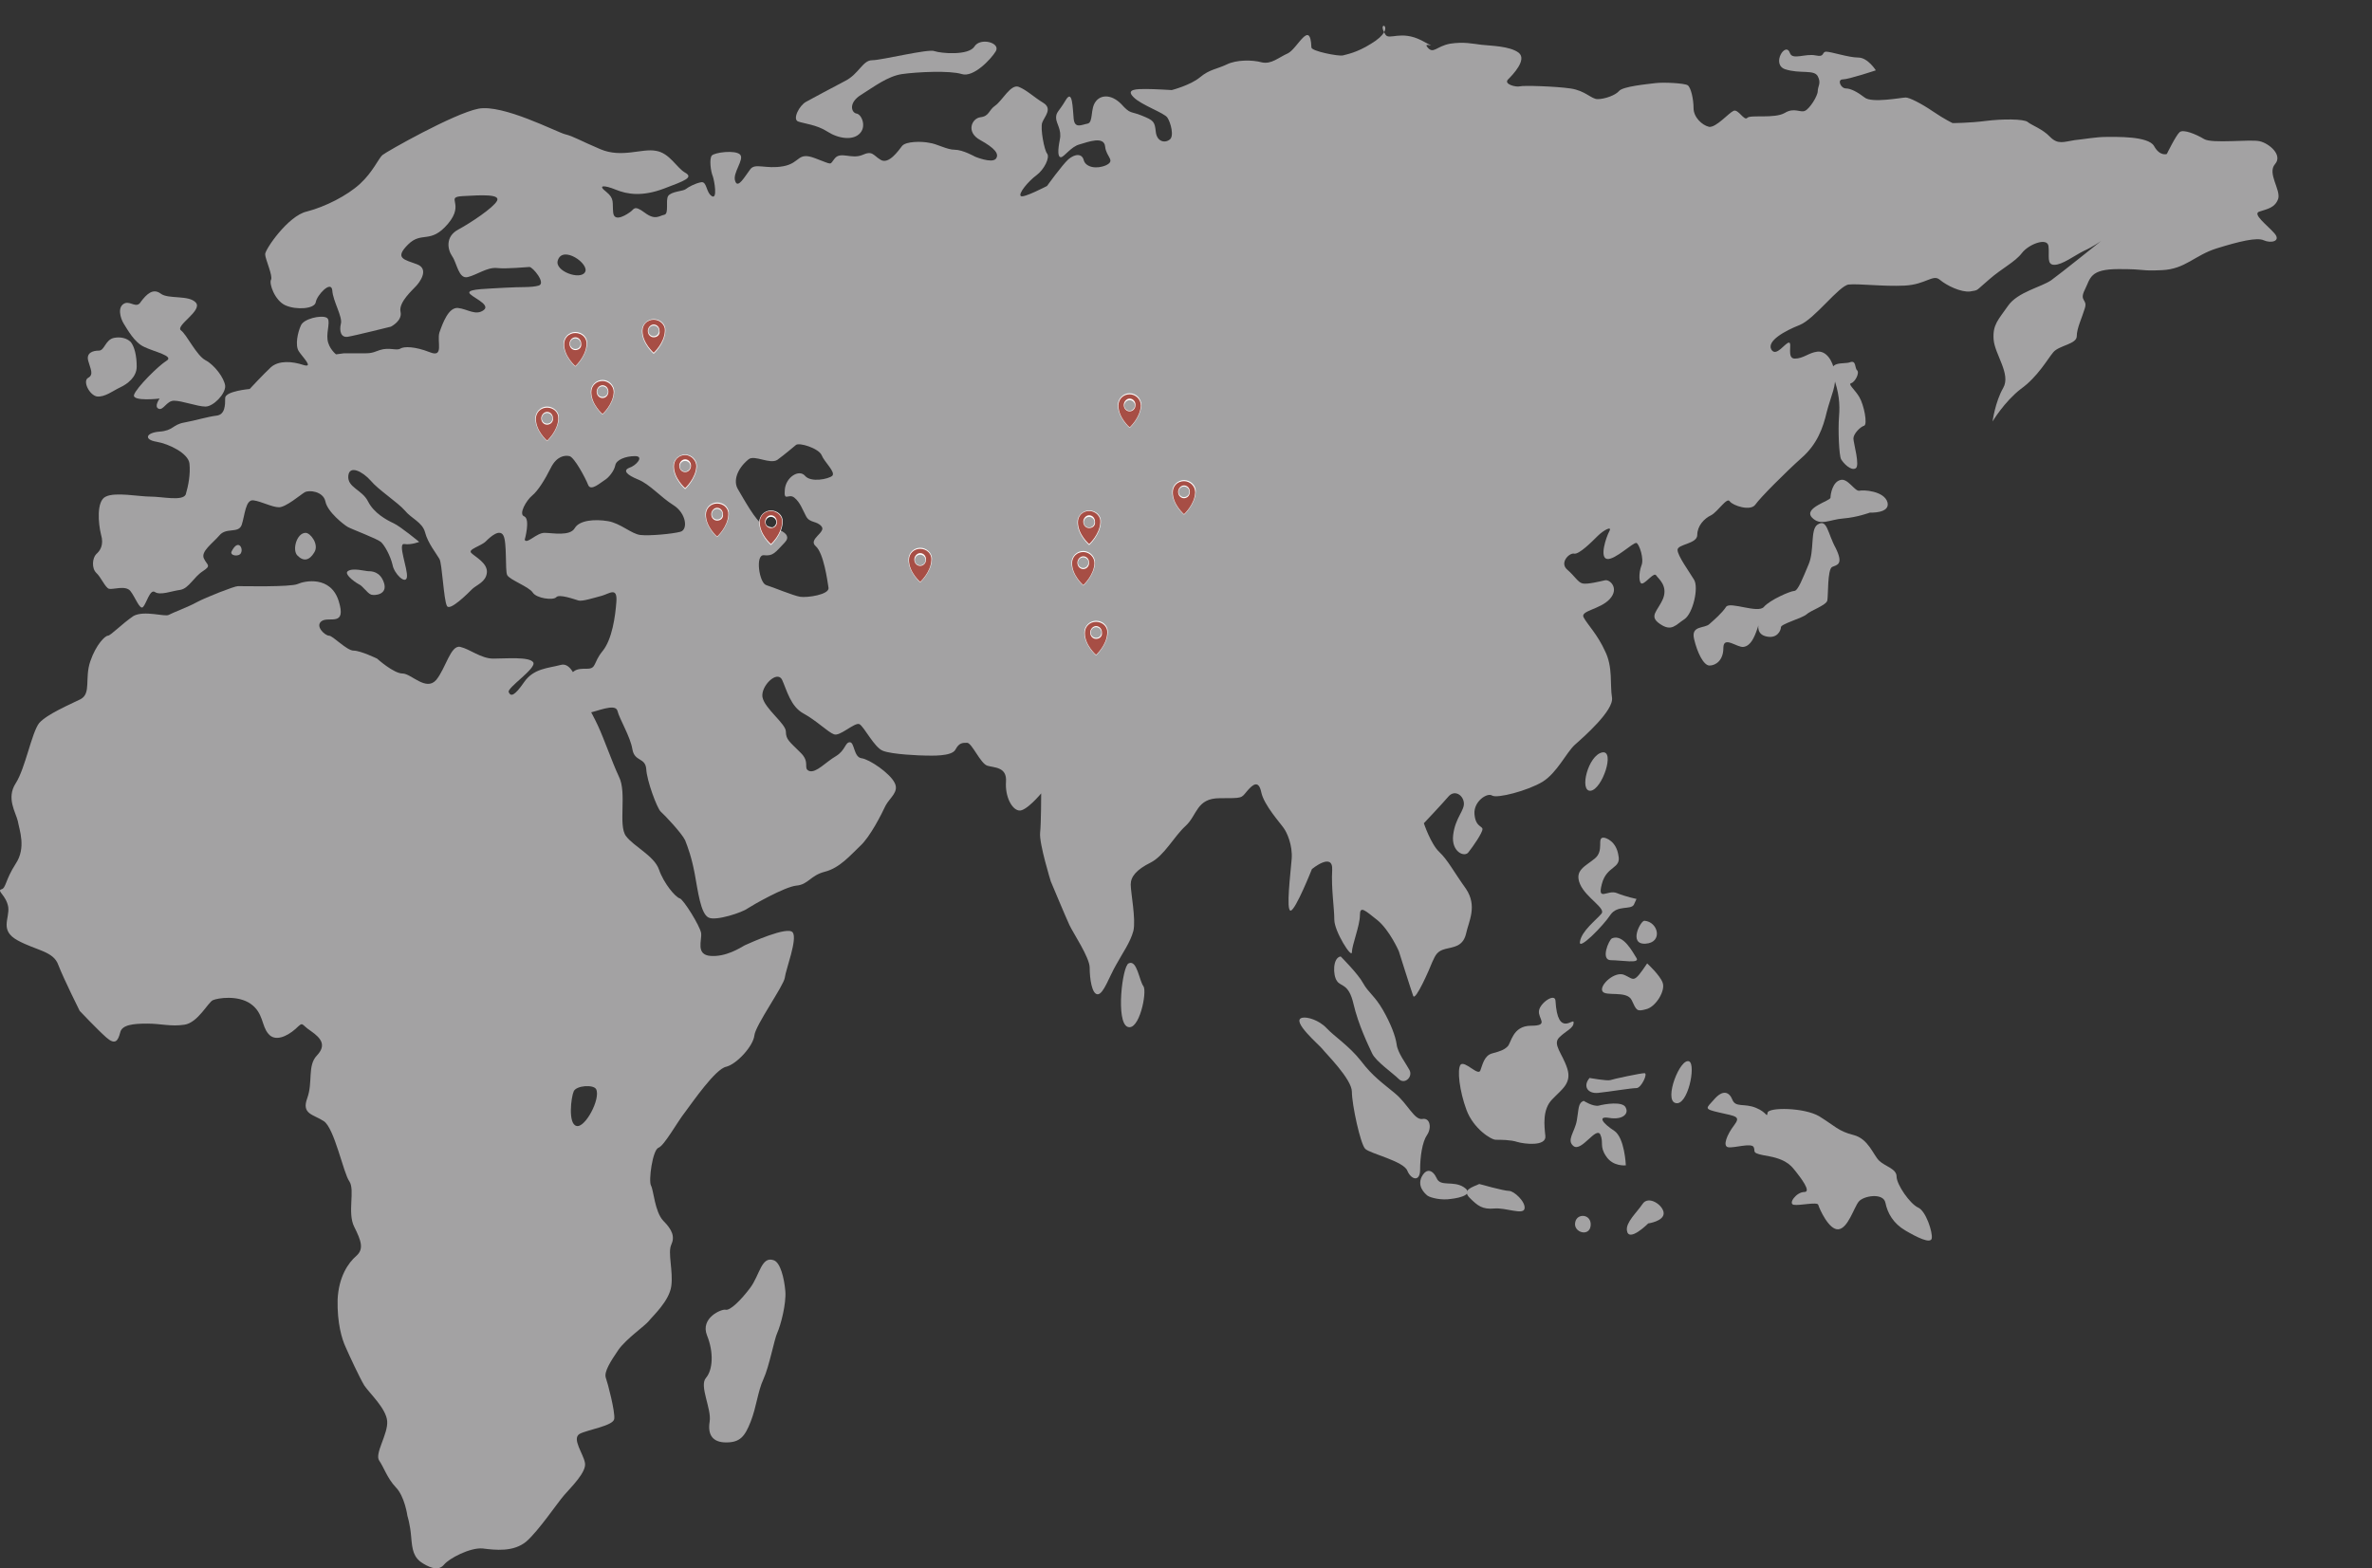 <?xml version="1.0" encoding="utf-8"?>
<!-- Generator: Adobe Illustrator 15.1.0, SVG Export Plug-In . SVG Version: 6.00 Build 0)  -->
<!DOCTYPE svg PUBLIC "-//W3C//DTD SVG 1.1//EN" "http://www.w3.org/Graphics/SVG/1.1/DTD/svg11.dtd">
<svg version="1.1" id="Слой_1" xmlns="http://www.w3.org/2000/svg" xmlns:xlink="http://www.w3.org/1999/xlink" x="0px" y="0px"
	 width="610.969px" height="404.063px" viewBox="1.031 190.49 610.969 404.063"
	 enable-background="new 1.031 190.49 610.969 404.063" xml:space="preserve">
<rect x="1.031" y="190.49" width="610.969" height="404.063" fill="#333333" stroke="none"/>
<g>
	<defs>
		<rect id="SVGID_1_" x="1.031" y="190.49" width="610.969" height="404.063"/>
	</defs>
	<clipPath id="SVGID_2_">
		<use xlink:href="#SVGID_1_"  overflow="visible"/>
	</clipPath>
	<g clip-path="url(#SVGID_2_)">
		<g>
			<path fill="#A3A2A3" d="M44.479,348.913c0.961-0.549,5.08-2.059,7.276-3.295c2.334-1.235,9.609-4.118,10.57-4.118
				s13.591,0.274,15.376-0.549c1.784-0.824,8.512-2.196,10.57,4.393c2.06,6.589-2.334,3.981-4.256,5.079
				c-2.059,1.236,0.687,3.844,1.785,3.844c0.961,0,4.53,3.844,6.314,3.844c1.785,0,6.041,2.059,6.041,2.059s4.255,3.844,6.589,3.844
				c2.197,0,6.041,4.667,8.649,1.647c2.471-3.02,3.706-9.061,6.178-8.511c2.471,0.549,5.354,3.02,8.511,3.02
				c3.295,0,9.335-0.549,10.296,0.961c0.961,1.51-6.863,6.59-6.314,7.688c0.549,1.235,1.51,0.961,3.981-2.608
				c2.471-3.569,6.314-3.569,9.335-4.393c3.02-0.961,4.53,4.805,5.079,6.589s2.746,5.08,4.53,8.923
				c1.785,3.844,3.569,9.198,5.491,13.316c2.06,4.119-0.274,12.493,1.785,15.239c2.059,2.745,7.275,5.079,8.511,8.648
				c1.236,3.569,4.256,7.139,5.354,7.413c0.961,0.274,5.217,7.139,5.491,8.923c0.274,1.785-1.51,5.629,2.471,5.903
				c3.981,0.274,7.551-2.06,8.786-2.745c1.235-0.55,11.12-5.08,12.355-3.295c1.235,1.784-1.785,9.472-2.06,11.669
				c-0.274,2.059-7.55,12.218-7.825,14.826c-0.274,2.745-4.53,7.413-7.275,8.1c-2.746,0.549-8.512,8.923-10.57,11.669
				c-2.06,2.608-5.354,8.648-6.864,9.197c-1.511,0.55-2.608,8.512-1.922,9.747c0.687,1.236,0.961,6.728,3.157,9.061
				c2.334,2.334,3.021,4.119,2.06,6.178c-0.961,2.06,0.549,6.864,0,10.708c-0.55,3.844-4.806,7.688-5.767,8.924
				c-0.961,1.235-5.766,4.53-7.824,7.413c-2.06,3.02-3.707,5.628-3.295,7.139c0.549,1.51,2.471,8.923,2.196,10.708
				c-0.274,1.784-6.864,2.745-8.923,3.844c-2.06,1.235,0.961,5.079,1.372,7.413c0.55,2.334-3.569,6.314-5.354,8.374
				c-1.785,2.06-6.59,9.198-9.747,11.943c-3.295,2.746-7.962,2.196-11.257,1.785c-3.295-0.275-8.649,2.608-9.885,4.118
				s-3.02,1.235-5.491-0.274c-2.471-1.511-2.745-3.569-3.02-6.864c-0.275-3.295-0.961-5.354-0.961-5.354s-0.687-5.079-3.021-7.413
				c-2.196-2.333-3.021-5.079-4.256-6.863c-1.235-1.785,2.334-6.864,2.06-10.159c-0.275-3.295-4.53-7.139-5.903-9.198
				c-1.235-2.059-3.844-7.688-4.805-9.884c-0.961-2.06-2.197-6.178-2.06-12.218c0.274-5.903,2.746-9.473,4.805-11.258
				c2.06-1.784,1.235-3.98-0.549-7.55c-1.785-3.569,0.274-9.473-1.235-11.669c-1.511-2.06-3.844-13.729-6.59-15.513
				c-2.745-1.785-5.766-1.785-4.256-5.903c1.511-4.118,0-8.374,2.472-10.982c2.471-2.608,1.235-4.394-1.511-6.315
				c-2.745-1.784-1.784-2.608-3.98-0.549c-2.334,2.06-5.354,3.295-7.002,1.235c-1.784-2.059-1.235-5.354-4.53-7.688
				s-8.512-1.51-9.747-0.961s-3.844,5.766-7.275,6.314c-3.569,0.55-6.041-0.274-9.61-0.274s-6.589,0.274-7.001,2.334
				c-0.549,2.06-1.235,3.295-3.569,1.235c-2.334-2.059-6.864-6.864-6.864-6.864s-4.118-8.236-5.491-11.806
				c-1.235-3.569-5.628-3.707-10.434-6.315c-4.805-2.608-2.059-5.628-2.471-8.648c-0.549-3.021-3.021-4.118-1.784-4.53
				c1.235-0.274,0.961-2.334,3.706-6.589c2.746-4.119,0.961-8.649,0.549-10.982c-0.549-2.334-3.02-5.904-0.549-9.748
				c2.471-3.844,4.118-13.042,6.04-15.513c2.06-2.334,7.963-4.805,10.708-6.178c2.746-1.51,0.961-5.354,2.472-9.747
				c1.51-4.393,3.844-6.589,4.53-6.589s3.569-3.021,6.589-5.08C38.164,347.677,43.518,349.461,44.479,348.913z M154.578,471.093
				c-0.687-1.235-5.079-0.961-5.766,0.549c-0.687,1.511-1.51,8.375,0.687,8.924C151.696,481.252,155.815,473.563,154.578,471.093z"
				/>
			<path fill="#A3A2A3" d="M200.293,515.16c-3.157-1.099-3.569,3.844-6.04,7.139c-2.472,3.295-5.217,5.903-6.315,5.629
				c-0.961-0.275-6.589,2.059-4.805,6.589c1.785,4.394,1.511,8.924-0.274,10.982c-1.784,2.06,1.51,7.963,0.961,11.258
				c-0.549,3.294,0.687,5.354,4.256,5.354s4.805-1.51,6.314-5.354c1.511-3.845,1.785-7.688,3.295-10.983
				c1.511-3.294,2.746-10.158,3.569-11.943c0.824-1.784,2.334-7.413,2.06-10.708C203.039,519.965,202.078,515.709,200.293,515.16z"
				/>
			<path fill="#A3A2A3" d="M291.723,438.694c-1.647,0.824-3.295,15.101-0.274,16.337c3.02,1.235,5.079-8.924,4.118-10.434
				C294.468,443.225,293.919,437.597,291.723,438.694z"/>
			<path fill="#A3A2A3" d="M79.76,327.771c-2.333,0-3.569,4.53-2.059,5.903c1.51,1.51,3.02,1.235,4.256-0.824
				C83.329,330.792,80.996,327.771,79.76,327.771z"/>
			<path fill="#A3A2A3" d="M60.678,332.576c-0.549,1.098,2.06,1.51,2.472,0.274C63.698,331.615,62.325,329.281,60.678,332.576z"/>
			<path fill="#A3A2A3" d="M90.606,337.655c-0.961,0.687,1.51,2.608,2.745,3.295c1.236,0.549,2.197,2.334,3.295,2.746
				c0.961,0.274,4.256,0,3.295-3.02c-0.961-3.021-3.295-3.021-3.981-3.021C95.136,337.655,91.841,336.694,90.606,337.655z"/>
			<path fill="#A3A2A3" d="M30.477,277.526c-2.334,0.412-2.472,3.294-3.981,3.294s-3.295,0.549-2.746,2.608
				c0.55,2.059,1.511,3.569,0,4.393c-1.51,0.824,0.275,4.393,2.197,4.805c2.059,0.275,4.255-1.51,6.04-2.333
				c1.784-0.824,4.256-2.608,4.256-5.354s-0.549-5.08-1.511-6.315C33.634,277.526,31.987,277.251,30.477,277.526z"/>
			<path fill="#A3A2A3" d="M33.222,268.603c-2.059,0.824-1.235,3.844-0.274,5.354c0.961,1.51,2.746,4.805,5.217,5.903
				c2.471,1.236,7.825,2.334,5.766,3.569c-2.06,1.236-7.825,7.001-8.374,8.786s6.59,0.961,6.59,0.961s-1.511,2.059-0.275,2.608
				c1.236,0.549,2.06-2.059,3.981-2.059c2.06,0,6.04,1.51,8.1,1.51s5.217-3.294,5.079-5.354c-0.274-2.059-2.745-5.354-5.079-6.589
				s-4.805-6.589-6.314-7.688c-1.511-1.236,5.628-5.08,3.844-7.139c-1.785-2.06-7.139-0.824-9.061-2.334
				c-2.06-1.51-3.707,0.274-5.08,2.059C36.242,270.113,34.732,268.054,33.222,268.603z"/>
			<path fill="#A3A2A3" d="M49.833,309.925c-0.274-2.608-5.217-5.08-8.512-5.629c-3.295-0.549-2.745-2.333,0.824-2.608
				c3.569-0.274,3.294-1.784,6.314-2.333s6.04-1.51,8.374-1.785c2.196-0.274,2.196-2.746,2.196-4.53s6.315-2.334,6.315-2.334
				s3.569-3.844,5.491-5.628c2.06-1.785,5.491-1.51,8.374-0.549c2.746,0.824-0.274-2.059-1.235-3.569
				c-0.961-1.51-0.274-4.805,0.549-6.589c0.687-1.785,5.217-2.746,6.59-2.059c1.235,0.549,0,3.295,0.274,5.628
				c0.274,2.334,2.196,3.844,2.196,3.844l2.06-0.274c0,0,0,0,3.295,0s3.432,0.137,5.902-0.824c2.472-0.824,4.394,0.274,5.354-0.412
				c0.961-0.549,3.707-0.549,7.551,0.961c3.706,1.51,1.784-2.746,2.471-5.08c0.823-2.333,2.334-6.589,4.805-6.315
				c2.472,0.275,4.53,2.059,6.59,0.549c2.059-1.51-3.707-3.569-3.707-4.53s4.805-0.961,9.061-1.236c4.256-0.274,6.864,0,8.786-0.549
				c2.06-0.549-1.51-4.805-2.334-4.805c-0.687,0-5.766,0.549-8.374,0.275c-2.471-0.275-5.217,1.785-7.55,2.333
				c-2.334,0.549-2.746-3.569-3.981-5.354c-1.235-1.785-1.785-5.08,1.51-6.864s9.061-5.628,10.021-7.413s-3.98-1.51-8.786-1.236
				c-4.805,0.275,0.687,1.785-3.844,7.139s-6.727,1.785-10.296,5.354s-0.961,3.844,2.334,5.08c3.295,1.235,0.549,4.805-0.274,5.628
				c-0.687,0.824-4.53,4.118-3.981,6.589c0.549,2.334-2.471,3.844-2.471,3.844s-9.336,2.333-11.12,2.608
				c-1.785,0.275-2.196-1.51-1.785-3.294c0.55-1.785-2.059-5.903-2.196-8.649c-0.274-2.746-3.98,1.236-4.256,3.02
				c-0.274,1.785-5.079,2.06-7.824,0.824c-2.746-1.235-4.256-5.628-3.707-6.589s-1.51-5.354-1.51-6.589
				c0-1.236,5.902-9.884,10.708-10.982c4.805-1.236,10.433-4.119,13.728-7.139c3.295-3.021,4.805-6.589,5.766-7.414
				c0.961-0.823,18.396-10.708,24.711-11.943c6.315-1.235,20.181,6.041,22.377,6.59c2.196,0.549,3.569,1.51,9.061,3.844
				s10.708-0.274,14.277,0.412c3.569,0.549,5.354,4.393,7.551,5.628c2.196,1.236,0,2.06-5.491,4.119
				c-5.492,2.059-9.336,1.51-12.355,0.274c-3.021-1.235-4.805-1.235-2.472,0.549c2.197,1.785,1.511,2.746,1.785,5.354
				c0.274,2.746,3.844,0.274,4.53-0.274c0.823-0.549,0.823-1.785,3.569,0.274c2.745,2.059,3.706,0.824,5.079,0.549
				c1.235-0.275,0.274-3.569,0.961-4.805c0.824-1.235,3.844-1.235,4.53-1.785c0.687-0.549,2.472-1.51,3.981-1.785
				c1.51-0.274,1.235,2.608,2.745,3.569c1.511,0.961,0.687-3.844,0.275-5.079c-0.55-1.236-0.962-4.53-0.275-5.354
				s6.041-1.51,7.276-0.275c1.235,1.236-2.06,4.805-1.235,6.864c0.687,2.059,2.471-1.235,3.844-3.02
				c1.235-1.785,3.981,0,8.512-0.824s3.569-3.844,8.236-2.059c4.805,1.784,3.569,1.784,5.079,0c1.511-1.785,4.256,0.274,7.002-0.824
				c2.745-1.235,2.745,0,4.805,1.236c2.06,1.235,4.53-2.334,5.491-3.569s5.079-1.235,7.001-0.824c2.06,0.274,4.53,1.785,6.59,1.785
				s5.217,1.785,5.217,1.785s4.256,1.785,5.354,0.549c0.961-1.236-0.274-2.746-3.98-4.805c-3.844-2.059-2.197-5.628,0-5.903
				c2.334-0.275,2.059-1.785,3.844-3.021c1.784-1.235,3.981-5.628,6.04-4.805c2.06,0.824,3.844,2.608,6.315,4.119
				c2.471,1.51,0.274,3.569-0.274,5.079c-0.55,1.51,0.549,7.139,1.235,7.962c0.823,0.961-0.687,4.119-2.746,5.628
				c-2.059,1.51-4.805,4.805-3.98,5.354c0.686,0.549,6.727-2.608,6.727-2.608s3.844-5.354,5.491-6.864
				c1.784-1.51,3.569-1.51,3.98,0.274c0.55,1.785,3.295,2.334,5.767,1.235c2.471-1.235,0-2.059-0.274-4.805
				c-0.275-2.746-4.256-1.235-6.59-0.549c-2.196,0.549-3.981,3.294-4.805,3.294c-0.824,0-0.824-1.785-0.274-4.53
				c0.549-2.608-0.961-4.119-0.961-5.628c0-1.51,0.686-1.51,2.471-4.53c1.784-3.021,1.784,2.059,2.06,4.805
				c0.274,2.608,2.059,1.51,3.569,1.235c1.51-0.274,0.686-3.844,2.059-5.628c1.235-1.785,3.981-2.059,6.59,0.549
				c2.471,2.746,2.334,1.785,5.354,3.02c3.021,1.236,3.295,1.51,3.569,4.119s2.334,3.02,3.569,2.059
				c1.235-0.824,0.274-4.393-0.549-5.628c-0.687-1.235-6.864-3.295-8.786-5.354c-2.06-2.059,0.961-2.059,3.295-2.059
				c2.196,0,6.589,0.274,6.589,0.274s4.805-1.235,7.276-3.295c2.471-2.059,4.256-2.059,6.864-3.294
				c2.471-1.236,6.589-1.236,9.061-0.549c2.471,0.549,4.256-1.235,6.727-2.334c2.471-1.235,5.766-8.923,6.04-1.51
				c0,0.961,7.002,2.333,8.1,2.059c0.961-0.274,3.569-0.687,7.276-3.02c7.275-4.393,0.961-6.59,3.706-2.334
				c0.961,1.51,3.981-1.235,9.335,1.51c5.217,2.746,0,0,1.511,1.785c1.51,1.785,2.196-0.274,5.766-0.961
				c3.569-0.549,5.766,0,8.1,0.274c2.196,0.274,7.276,0.274,9.609,2.059c2.197,1.785-1.51,5.628-2.745,6.864
				c-1.235,1.235,2.059,2.059,3.02,1.785c0.962-0.274,9.336,0,13.042,0.549c3.844,0.549,5.354,2.746,7.002,2.746
				c1.784,0,4.53-0.961,5.491-2.06c0.961-1.235,7.275-1.785,9.335-2.059c2.059-0.274,7.55,0,8.374,0.549
				c0.823,0.549,1.51,3.569,1.51,5.903c0,2.334,2.197,4.393,3.981,4.805c1.784,0.274,5.079-3.569,6.315-4.119
				c1.235-0.549,2.745,2.746,3.568,1.785c0.824-0.824,7.002,0.274,9.61-1.235c2.471-1.51,3.981,0,5.217-0.549
				s3.294-3.844,3.294-5.08c0-1.235,0.962-2.059,0-3.844c-0.961-1.785-4.529-0.549-8.374-1.785
				c-3.706-1.235,0.138-7.413,1.236-4.119c0.686,1.785,3.98,0,6.589,0.549c2.472,0.549,1.51-0.961,2.746-0.961
				c1.235,0,5.766,1.51,8.236,1.51c2.472,0,4.53,3.294,4.53,3.294s-7.001,2.334-8.511,2.334c-1.511,0-0.55,2.333,0.823,2.333
				c1.235,0,3.021,0.961,4.805,2.334c1.785,1.51,9.609,0,10.571,0c0.961,0,3.98,1.51,7.001,3.569s5.079,3.02,5.079,3.02
				s4.256,0,8.512-0.549c4.256-0.549,9.884-0.549,10.845,0.274c0.962,0.824,3.845,1.785,5.767,3.844
				c2.059,2.06,3.569,1.236,6.314,0.824c2.746-0.274,5.491-0.824,8.1-0.824c2.471,0,10.846-0.274,12.355,2.334
				c1.51,2.746,3.295,2.059,3.295,2.059s2.334-4.805,3.295-5.628s4.256,0.549,6.314,1.785c2.06,1.235,11.807,0,14.277,0.549
				c2.471,0.549,6.04,3.569,3.981,5.903c-2.06,2.334,1.51,6.589,0.823,8.923c-0.823,2.334-2.745,2.608-4.805,3.295
				c-2.06,0.549,2.06,3.569,3.844,5.628c1.785,2.059-0.961,2.608-2.745,1.785c-1.785-0.824-6.315,0.274-12.081,2.059
				s-8.1,5.354-14.14,5.628c-6.041,0.275-3.569-0.274-11.12-0.274s-7.276,2.334-8.786,5.354s0.824,2.334,0,4.805
				c-0.687,2.334-2.06,5.08-2.06,7.139c0,2.06-4.529,2.334-6.04,4.119c-1.51,1.785-3.981,6.315-8.374,9.472
				c-4.256,3.295-7.275,8.375-7.275,8.375s0.686-5.08,2.745-8.649s-2.196-8.649-2.471-12.493s1.235-5.08,3.706-8.649
				c2.472-3.569,8.512-4.805,11.12-6.589c2.471-1.785,12.904-10.159,12.904-10.159s-2.06,1.51-4.53,2.608
				c-2.471,1.235-5.491,3.569-7.551,3.569c-2.059,0-1.235-2.334-1.51-4.805c-0.274-2.334-5.079-0.549-6.864,1.784
				c-1.784,2.334-5.079,3.844-8.511,6.864c-3.57,3.021-2.472,2.608-4.806,3.021c-2.333,0.274-6.04-1.51-7.825-3.021
				c-1.784-1.51-3.569,1.235-9.061,1.51c-5.491,0.274-11.806-0.549-14.414-0.275c-2.471,0.275-8.786,8.923-12.63,10.434
				s-8.512,4.119-7.276,6.315c1.236,2.059,3.569-1.785,4.53-1.785s-0.686,4.119,1.511,4.119s3.569-1.51,5.766-1.785
				c2.196-0.275,3.981,2.059,4.53,5.354c0.549,3.295-0.961,5.903-2.06,10.159c-0.961,4.118-2.471,8.374-6.589,11.943
				c-3.981,3.569-10.571,10.159-11.807,11.943s-5.766,0.275-6.589-0.824c-0.687-1.235-3.021,2.608-4.806,3.569
				c-1.784,0.824-3.569,2.746-3.569,5.08s-5.079,2.334-5.079,3.844c0,1.51,3.021,5.628,4.256,7.688
				c1.235,2.059-0.274,8.648-2.471,10.159c-2.334,1.51-3.295,3.295-6.315,1.235c-3.021-2.059-0.549-3.294,0.824-6.589
				c1.235-3.295-1.236-5.08-1.785-5.903c-0.549-0.961-2.471,1.784-3.569,2.059c-0.961,0.274-0.961-2.746-0.274-4.53
				c0.823-1.785-0.549-5.628-1.235-5.903c-0.824-0.274-5.491,4.393-7.551,4.119c-2.06-0.275-0.274-5.629,0.549-7.139
				c0.824-1.51-1.51-0.274-3.02,1.235c-1.511,1.51-4.806,4.805-6.041,4.53c-1.235-0.274-3.844,2.334-1.784,4.119
				c2.059,1.785,2.745,3.294,3.98,3.569c1.236,0.274,4.531-0.549,5.767-0.824s3.706,2.059,1.235,4.805s-7.825,3.021-6.727,4.805
				c0.961,1.785,3.569,4.393,5.491,8.649c2.059,4.119,1.235,8.649,1.784,11.943c0.549,3.295-7.275,10.159-9.609,12.218
				c-2.196,2.059-4.53,7.139-8.237,9.472c-3.844,2.334-11.806,4.393-13.041,3.569c-1.236-0.824-4.806,1.51-4.53,4.805
				c0.274,3.295,2.059,3.02,2.059,3.844c0,0.961-2.471,4.53-3.569,5.902c-0.961,1.511-4.53,0-3.98-4.393
				c0.549-4.529,3.02-6.314,2.745-8.374c-0.274-2.059-2.471-3.294-3.981-1.51c-1.51,1.784-6.314,6.864-6.314,6.864
				s1.784,5.354,3.981,7.412c2.196,2.061,3.706,5.08,6.863,9.473c3.021,4.53,0.687,8.375,0,11.669
				c-0.823,3.295-3.294,3.295-5.354,3.845c-2.06,0.549-2.471,1.51-3.295,3.294c-0.687,1.785-4.393,10.297-4.942,8.786
				c-0.549-1.51-3.706-11.531-3.706-11.531s-2.334-5.354-5.491-7.963c-3.295-2.608-4.53-3.844-4.53-1.235s-2.06,7.688-2.06,9.473
				s-4.53-5.354-4.53-8.374s-0.823-8.1-0.549-12.768c0.274-4.805-5.217-0.274-5.217-0.274s-4.256,10.708-5.491,10.708
				s0-9.747,0.274-13.316s-1.235-6.863-2.06-7.962c-0.823-1.235-5.079-5.903-5.766-9.198c-0.687-3.294-2.196-2.059-3.706-0.274
				c-1.511,1.785-0.961,1.785-7.002,1.785c-6.04,0-5.766,4.393-8.786,7.138c-3.02,2.746-5.491,7.688-9.06,9.473
				c-3.569,1.785-5.08,3.569-5.08,5.629c0,2.059,1.373,8.923,0.687,11.943c-0.823,3.021-2.745,5.629-4.393,8.648
				c-1.785,3.021-3.295,7.688-4.805,7.688c-1.511,0-2.06-4.118-2.06-6.863c0-2.608-4.256-8.924-5.217-10.982
				c-0.961-2.06-4.805-11.258-4.805-11.258s-3.021-9.746-2.746-12.492c0.274-2.608,0.274-10.159,0.274-10.159
				s-3.98,4.805-5.766,4.393c-1.784-0.275-3.569-3.569-3.295-7.414c0.275-3.844-3.02-3.569-4.805-4.118
				c-1.784-0.549-3.98-5.903-5.217-5.903c-1.235,0-2.059,0-3.02,1.785s-6.315,1.51-7.551,1.51s-8.786-0.274-11.12-1.235
				c-2.196-0.824-4.805-6.178-6.04-6.864c-1.235-0.549-5.079,3.295-6.59,2.608c-1.51-0.549-4.53-3.569-7.824-5.354
				c-3.295-1.785-4.256-5.903-5.491-8.649c-1.236-2.608-5.492,1.51-5.08,4.393c0.55,3.021,6.041,6.864,6.041,8.923
				s0.961,2.608,3.706,5.354c2.746,2.608,0.549,4.119,2.334,4.805c1.784,0.549,4.256-2.333,6.864-3.844
				c2.471-1.51,2.333-3.569,3.569-3.569c1.235,0,0.961,3.844,3.02,4.119c2.06,0.274,7.276,3.844,8.512,6.315
				c1.235,2.333-1.235,3.844-2.334,5.902c-0.961,2.06-3.98,8.1-6.589,10.434c-2.472,2.334-5.217,5.629-9.061,6.59
				c-3.707,0.961-4.256,3.295-7.276,3.569s-11.395,5.079-12.63,5.903c-1.235,0.961-8.1,3.295-10.021,2.334
				c-2.06-0.961-2.746-6.864-3.569-11.258c-0.823-4.393-1.784-6.863-2.471-8.648c-0.824-1.785-5.354-6.59-6.315-7.413
				c-0.961-0.961-3.569-7.962-3.706-10.982c-0.275-3.021-3.021-1.785-3.569-5.08c-0.55-3.294-3.295-7.688-3.845-9.884
				c-0.549-2.059-5.491,0.274-7.55,0.549c-2.06,0.274-5.766-1.785-5.354-6.59c0.55-4.805,2.472-4.805,5.08-4.805
				c2.471,0,1.51-1.51,3.98-4.53c2.472-3.02,3.295-8.923,3.569-12.767s-1.784-2.059-3.706-1.51c-2.06,0.549-5.08,1.51-6.041,1.236
				c-0.961-0.275-5.079-1.785-5.766-0.824c-0.823,0.824-5.079,0.274-6.04-1.236c-0.961-1.51-6.04-3.294-6.59-4.53
				c-0.549-1.235,0-8.374-0.961-10.159s-3.295,0.274-4.53,1.51c-1.235,1.235-4.805,2.059-3.706,3.02
				c0.961,0.961,4.256,2.608,3.98,5.08c-0.274,2.333-2.471,3.02-3.706,4.118c-1.235,1.236-5.903,5.903-6.59,4.393
				c-0.823-1.51-1.235-10.982-1.922-12.081c-0.687-1.236-3.021-4.119-3.706-6.864c-0.687-2.608-3.569-3.569-5.217-5.628
				c-1.785-2.059-6.864-5.354-8.786-7.688c-2.06-2.333-5.491-4.118-5.766-1.235c-0.275,3.02,3.569,3.569,5.079,6.589
				c1.51,3.021,4.805,4.805,6.59,5.629c1.784,0.824,6.589,4.805,6.589,4.805s-2.059,0.824-3.844,0.549
				c-1.784-0.275,0.961,6.452,0.687,8.511s-3.295-0.824-3.707-3.158c-0.549-2.333-2.059-5.079-3.02-5.903s-7.551-3.295-8.512-3.844
				c-0.961-0.549-5.217-3.844-5.766-6.59c-0.549-2.608-4.256-3.02-5.354-2.333c-0.961,0.549-4.805,3.844-6.589,3.844
				c-1.785,0-4.53-1.51-6.59-1.785s-2.196,3.844-3.021,6.315c-0.823,2.334-3.98,0.549-5.766,2.746
				c-1.784,2.059-4.805,4.119-3.981,5.903c0.824,1.785,2.06,1.785-0.274,3.294c-2.333,1.51-3.569,4.393-5.766,4.805
				c-2.196,0.274-5.217,1.51-6.59,0.549c-1.235-0.824-2.196,3.02-3.02,3.844c-0.824,0.961-2.06-2.608-3.295-4.118
				s-4.53-0.274-5.491-0.549c-0.961-0.274-2.06-3.02-3.295-4.118c-1.235-1.236-0.961-3.844,0-4.805
				c0.961-0.824,2.06-2.333,1.235-5.079c-0.687-2.746-1.235-8.649,1.235-9.747c2.472-1.235,8.512,0,11.532,0
				s8.236,1.235,9.061-0.549C49.559,315.553,50.108,312.67,49.833,309.925z M144.695,257.621c-0.824,2.746,5.766,5.079,7.001,3.02
				C153.069,258.582,145.93,253.502,144.695,257.621z M136.183,329.556c0.549,1.236,3.021-1.785,5.079-1.785
				c2.06,0,6.59,0.961,7.825-1.235c1.236-2.059,5.217-2.334,8.512-1.785s6.04,3.295,8.374,3.569s8.237-0.274,10.296-0.824
				c2.06-0.549,1.511-4.805-1.784-6.864c-3.295-2.059-6.04-5.354-9.061-6.589s-3.981-2.333-2.334-3.02
				c1.785-0.549,3.981-3.021,1.51-3.021c-2.471,0-4.805,0.961-5.079,2.334c-0.274,1.51-1.784,3.295-2.745,3.844
				c-0.961,0.549-3.569,3.021-4.256,1.236s-3.569-7.139-4.805-7.414c-1.236-0.274-3.295,0-4.806,3.021
				c-1.51,3.02-3.294,5.903-4.805,7.139c-1.51,1.235-3.569,4.805-2.059,5.354C137.694,324.202,136.183,329.556,136.183,329.556z
				 M193.841,308.826c-3.021,2.471-3.981,5.629-2.745,7.688c1.235,2.059,4.805,8.649,6.589,9.198c1.785,0.549,8.1,1.785,5.491,4.53
				c-2.471,2.608-3.02,3.569-5.354,3.295c-2.334-0.275-1.235,7.139,0.549,7.688c1.785,0.549,7.002,2.746,8.786,3.021
				c1.784,0.274,7.551-0.549,7.276-2.334c-0.275-1.785-1.236-8.923-3.295-10.708c-2.06-1.785,2.745-3.569,1.51-5.079
				c-1.235-1.51-3.021-0.824-3.981-2.608s-1.51-3.569-3.02-4.805c-1.511-1.235-2.746,1.236-2.472-2.059s3.707-5.354,5.217-3.569
				c1.511,1.785,6.041,0.824,7.002,0c0.961-0.961-2.06-3.569-2.746-5.354c-0.823-1.785-5.766-3.294-6.59-2.608
				c-0.686,0.549-2.745,2.334-4.805,3.844C199.332,310.199,195.351,307.591,193.841,308.826z"/>
			<path fill="#A3A2A3" d="M222.67,224.673c-1.784,2.197-5.766,1.51-8.512-0.274c-2.745-1.785-6.04-2.06-7.55-2.608
				c-1.511-0.549,0.274-4.119,2.059-5.08c1.785-0.961,6.59-3.569,10.021-5.354c3.569-1.785,4.53-5.354,7.002-5.354
				c2.471,0,14.552-3.021,16.062-2.334c1.511,0.549,8.786,1.235,10.296-1.235c1.511-2.334,6.728-0.961,5.491,1.235
				c-1.235,2.059-5.766,6.864-8.785,5.903c-3.021-0.961-11.532-0.549-15.376,0c-3.707,0.549-7.275,3.295-10.57,5.354
				c-3.295,2.06-2.472,4.53-1.235,4.805C222.945,219.868,224.18,222.888,222.67,224.673z"/>
			<path fill="#A3A2A3" d="M477.464,283.841c-1.51,0.549-5.766-0.549-4.256,3.569c1.51,4.118,1.785,7.138,1.51,10.433
				c-0.274,3.295,0,10.159,0.55,10.982c0.549,0.961,2.471,3.021,3.706,2.334c1.235-0.549-0.549-6.589-0.549-7.688
				c0-1.236,1.784-3.021,2.746-3.295c0.961-0.274,0-5.354-1.236-7.413c-1.235-2.06-3.02-3.295-2.059-3.569
				c0.961-0.275,2.196-2.608,1.51-3.295C478.699,285.351,479.248,283.155,477.464,283.841z"/>
			<path fill="#A3A2A3" d="M474.993,314.18c-1.922,0.549-2.472,3.569-2.472,4.53c0,0.824-7.001,2.608-4.805,5.08
				c2.196,2.334,4.53,0.549,8.1,0.274c3.569-0.274,6.864-1.51,6.864-1.51s5.217,0.274,4.53-2.608
				c-0.824-3.021-6.315-3.295-7.276-3.021C478.699,317.063,476.915,313.494,474.993,314.18z"/>
			<path fill="#A3A2A3" d="M469.09,325.712c-1.785,1.373-0.687,6.589-2.196,10.159c-1.511,3.569-2.746,6.864-3.707,6.864
				s-6.314,2.334-7.825,4.119c-1.51,1.784-8.786-1.51-9.747,0c-0.961,1.51-3.02,3.294-4.256,4.393
				c-1.235,1.236-4.805,0.275-3.98,3.844c0.823,3.569,2.471,6.864,3.98,6.864c1.511,0,3.569-1.235,3.569-4.53
				c0-3.294,3.569,0,5.217-0.274c1.785-0.274,2.746-2.334,3.569-4.805c0.824-2.334-0.961,1.235,2.06,2.059s3.981-1.51,3.981-2.334
				s5.491-2.333,6.589-3.294c0.961-0.961,5.08-2.334,5.354-3.569c0.274-1.236,0-7.962,1.235-8.649
				c1.235-0.549,3.021-0.549,0.961-4.805C471.698,327.771,471.698,323.927,469.09,325.712z"/>
			<path fill="#A3A2A3" d="M413.766,384.331c-3.707,0.687-6.041,10.159-3.021,9.884
				C413.766,393.804,417.061,383.782,413.766,384.331z"/>
			<path fill="#A3A2A3" d="M336.476,452.697c-3.157,0.687,4.53,7.139,5.217,8.1s7.551,7.688,7.551,10.982s2.196,13.453,3.432,14.689
				c1.236,1.235,9.885,3.157,10.846,5.628c0.961,2.334,3.295,3.021,3.295-0.274s0.549-7.139,1.784-8.923
				c1.235-1.785,0.824-4.53-1.235-4.119c-2.06,0.274-3.707-3.844-7.001-6.589c-3.295-2.746-5.767-4.394-8.786-8.374
				c-3.021-3.845-6.864-6.315-8.786-8.375C340.732,453.246,337.712,452.423,336.476,452.697z"/>
			<path fill="#A3A2A3" d="M346.361,436.91c-2.06,0.274-2.06,4.805-0.961,6.314c0.961,1.51,3.021,0.549,4.256,5.903
				c1.235,5.354,3.844,10.708,4.805,12.767c0.961,2.06,5.354,5.08,6.864,6.59c1.51,1.51,3.706-0.549,2.745-2.334
				c-0.961-1.784-3.021-4.393-3.295-6.589c-0.274-2.06-1.51-5.354-3.569-8.924c-2.059-3.569-3.706-4.393-5.079-6.864
				C350.891,441.44,346.361,436.91,346.361,436.91z"/>
			<path fill="#A3A2A3" d="M367.502,493.195c-1.785,2.745,0.549,4.805,1.235,5.354c0.823,0.55,3.569,1.235,6.04,0.824
				c2.471-0.274,6.04-1.235,3.295-3.021c-2.746-1.784-6.04,0-7.001-2.334C369.973,491.686,368.463,491.686,367.502,493.195z"/>
			<path fill="#A3A2A3" d="M382.054,495.529c-1.785,0.823-4.53,1.51-2.472,3.569c2.06,2.059,3.295,3.02,6.315,2.745
				c3.02-0.274,7.55,1.785,7.825,0c0.274-1.784-2.746-4.53-3.981-4.53C388.368,497.313,382.054,495.529,382.054,495.529z"/>
			<path fill="#A3A2A3" d="M406.764,505.413c-0.549,2.608,3.707,3.844,3.981,0.824C411.02,503.217,407.176,502.942,406.764,505.413z
				"/>
			<path fill="#A3A2A3" d="M420.08,507.473c0.412,3.295,5.491-1.785,5.491-1.785s3.981-0.549,3.981-2.608
				c0-2.059-3.981-4.805-5.491-2.333C422.552,502.942,419.806,505.413,420.08,507.473z"/>
			<path fill="#A3A2A3" d="M408.961,474.113c-1.511,0.549-1.236,2.059-1.785,5.079s-2.745,5.079-0.823,6.59
				c2.059,1.51,5.766-5.08,6.863-3.021c0.961,2.06-0.274,3.021,1.511,5.629c1.784,2.745,5.079,2.333,5.079,2.333
				s-0.274-7.138-3.021-8.923c-2.745-1.784-4.53-3.844-1.235-3.295s5.08-0.961,4.256-2.608c-0.687-1.784-5.491-0.961-7.001-0.549
				C411.294,475.623,408.961,474.113,408.961,474.113z"/>
			<path fill="#A3A2A3" d="M410.471,468.21c-1.785,2.06-0.549,4.118,2.196,3.844c2.746-0.274,8.512-1.235,9.885-1.235
				c1.235,0,3.02-3.844,2.059-3.844s-8.1,1.51-8.786,1.784C415.001,469.033,410.471,468.21,410.471,468.21z"/>
			<path fill="#A3A2A3" d="M436.143,463.954c-2.334-1.098-6.59,9.885-3.569,10.708C435.731,475.623,437.927,464.915,436.143,463.954
				z"/>
			<path fill="#A3A2A3" d="M401.685,448.304c-0.138-2.059-3.981,0.55-4.256,2.608c-0.274,2.06,2.746,3.845-2.059,3.845
				c-4.806,0-5.08,4.53-6.041,5.354c-0.961,0.961-2.059,1.235-3.981,1.784c-2.059,0.55-2.471,3.021-3.02,4.394
				c-0.549,1.51-3.981-2.608-5.08-1.51c-0.961,1.235-0.274,6.863,1.511,11.669c1.784,4.805,6.314,7.688,7.55,7.688
				c1.236,0,3.845,0,5.492,0.549c1.784,0.549,7.55,1.235,7.275-1.51c-0.274-2.608-0.823-6.864,1.785-9.473
				c2.471-2.608,5.079-4.118,3.844-7.962c-1.236-3.845-3.844-6.178-2.06-7.963c1.784-1.784,3.707-2.334,3.707-3.844
				C406.49,452.423,402.234,458.051,401.685,448.304z"/>
			<path fill="#A3A2A3" d="M414.04,406.296c-1.785,0,0.274,3.295-2.196,5.354c-2.472,2.059-5.354,3.02-3.844,6.59
				c1.51,3.568,6.863,6.314,5.491,7.688c-1.236,1.51-5.08,4.393-5.491,7.139c-0.55,2.607,6.04-4.119,7.824-6.864
				c1.785-2.608,5.217-1.235,6.041-2.608c0.687-1.511,0.687-1.511,0.687-1.511s-2.746-0.549-5.08-1.51s-5.079,2.334-3.844-2.333
				c1.235-4.806,5.079-3.845,4.256-7.414C417.335,407.257,414.727,406.296,414.04,406.296z"/>
			<path fill="#A3A2A3" d="M416.237,432.242c-0.823,0.412-3.021,5.629-0.274,5.629c2.745,0,7.551,0.961,6.59-0.55
				C421.591,435.812,419.119,431.007,416.237,432.242z"/>
			<path fill="#A3A2A3" d="M424.611,427.712c-0.961-0.138-4.256,6.178,0.274,5.903S428.18,427.986,424.611,427.712z"/>
			<path fill="#A3A2A3" d="M425.297,438.694c-3.569,5.354-3.295,4.118-5.766,3.021c-2.471-1.235-6.59,2.608-5.766,4.118
				c0.687,1.51,6.314-0.274,7.55,2.334c1.236,2.608,1.236,3.021,3.707,2.334c2.471-0.55,5.079-4.806,4.256-6.864
				C428.592,441.715,425.297,438.694,425.297,438.694z"/>
			<path fill="#A3A2A3" d="M442.457,473.839c-1.922,2.196-2.745,2.333,1.51,3.294c4.256,0.961,5.491,0.961,3.707,3.295
				s-3.021,5.354-1.51,5.629c1.51,0.274,6.04-1.235,6.589,0c0.55,1.235-0.961,1.51,3.981,2.334c5.079,0.961,6.04,3.02,7.001,4.118
				c0.961,1.235,3.981,5.079,2.06,5.079c-2.06,0-4.256,3.021-2.746,3.295c1.511,0.274,6.041-0.823,6.315,0
				c0.274,0.961,2.746,6.59,5.217,6.315c2.471-0.275,3.981-5.629,5.217-7.139c1.235-1.511,6.314-2.334,6.864,0.274
				c0.549,2.745,2.059,5.354,5.079,7.139c3.021,1.784,6.59,3.569,6.864,2.059c0.274-1.51-1.511-7.139-3.569-7.962
				c-2.06-0.961-5.491-5.903-5.491-7.962c0-2.06-3.021-2.608-4.53-4.119c-1.511-1.51-2.746-5.628-6.59-6.589
				s-4.805-2.334-8.786-4.806c-3.981-2.333-13.042-2.333-13.316-0.961c-0.274,1.511,0,0-3.02-1.235
				c-3.021-1.235-5.217,0-6.041-2.059C446.439,471.779,444.791,471.093,442.457,473.839z"/>
		</g>
		<g>
			<g>
				<defs>
					<rect id="SVGID_3_" x="-46.127" y="190.49" width="492.428" height="337.712"/>
				</defs>
				<clipPath id="SVGID_4_">
					<use xlink:href="#SVGID_3_"  overflow="visible"/>
				</clipPath>
				<g clip-path="url(#SVGID_4_)">
					<path fill="#FFFFFF" d="M177.505,307.591c-1.647,0-3.021,1.373-3.021,3.02c0,3.295,3.021,5.903,3.021,5.903
						s2.883-2.608,3.02-5.903C180.525,308.964,179.152,307.591,177.505,307.591z M177.505,311.984c-0.687,0-1.373-0.549-1.373-1.373
						c0-0.686,0.549-1.373,1.373-1.373c0.686,0,1.372,0.549,1.372,1.373C178.877,311.297,178.191,311.984,177.505,311.984z"/>
					<path fill="#A74E45" d="M177.505,307.728c-1.647,0-2.884,1.236-2.884,2.883c0,3.158,2.884,5.629,2.884,5.629
						s2.745-2.471,2.883-5.629C180.388,309.101,179.015,307.728,177.505,307.728z M177.505,312.121
						c-0.824,0-1.511-0.687-1.511-1.647c0-0.824,0.687-1.647,1.511-1.647c0.823,0,1.51,0.687,1.51,1.647
						S178.328,312.121,177.505,312.121z"/>
				</g>
			</g>
		</g>
		<g>
			<g>
				<defs>
					<rect id="SVGID_5_" x="-23.886" y="204.904" width="492.428" height="337.712"/>
				</defs>
				<clipPath id="SVGID_6_">
					<use xlink:href="#SVGID_5_"  overflow="visible"/>
				</clipPath>
				<g clip-path="url(#SVGID_6_)">
					<path fill="#FFFFFF" d="M199.607,322.005c-1.647,0-3.02,1.373-3.02,3.02c0,3.295,3.02,5.903,3.02,5.903
						s2.883-2.608,3.021-5.903C202.765,323.378,201.392,322.005,199.607,322.005z M199.607,326.398
						c-0.687,0-1.372-0.549-1.372-1.373c0-0.686,0.549-1.373,1.372-1.373c0.687,0,1.373,0.549,1.373,1.373
						C200.98,325.712,200.431,326.398,199.607,326.398z"/>
					<path fill="#A74E45" d="M199.607,322.143c-1.647,0-2.883,1.235-2.883,2.883c0,3.158,2.883,5.629,2.883,5.629
						s2.746-2.471,2.883-5.629C202.627,323.516,201.254,322.143,199.607,322.143z M199.607,326.536c-0.823,0-1.51-0.687-1.51-1.647
						c0-0.824,0.687-1.647,1.51-1.647c0.824,0,1.511,0.687,1.511,1.647C201.254,325.849,200.568,326.536,199.607,326.536z"/>
				</g>
			</g>
		</g>
		<g>
			<g>
				<defs>
					<rect id="SVGID_7_" x="-37.753" y="202.982" width="492.428" height="337.712"/>
				</defs>
				<clipPath id="SVGID_8_">
					<use xlink:href="#SVGID_7_"  overflow="visible"/>
				</clipPath>
				<g clip-path="url(#SVGID_8_)">
					<path fill="#FFFFFF" d="M185.741,319.946c-1.647,0-3.021,1.373-3.021,3.02c0,3.295,3.021,5.903,3.021,5.903
						s2.883-2.608,3.021-5.903C188.899,321.319,187.527,319.946,185.741,319.946z M185.741,324.339
						c-0.687,0-1.373-0.549-1.373-1.373c0-0.687,0.55-1.373,1.373-1.373c0.687,0,1.373,0.549,1.373,1.373
						S186.566,324.339,185.741,324.339z"/>
					<path fill="#A74E45" d="M185.741,320.221c-1.647,0-2.883,1.235-2.883,2.883c0,3.158,2.883,5.628,2.883,5.628
						s2.746-2.471,2.883-5.628C188.762,321.456,187.389,320.221,185.741,320.221z M185.741,324.614c-0.823,0-1.51-0.687-1.51-1.647
						c0-0.824,0.687-1.647,1.51-1.647c0.824,0,1.51,0.687,1.51,1.647C187.389,323.927,186.702,324.614,185.741,324.614z"/>
				</g>
			</g>
		</g>
		<g>
			<g>
				<defs>
					<rect id="SVGID_9_" x="68.366" y="174.84" width="492.428" height="337.712"/>
				</defs>
				<clipPath id="SVGID_10_">
					<use xlink:href="#SVGID_9_"  overflow="visible"/>
				</clipPath>
				<g clip-path="url(#SVGID_10_)">
					<path fill="#FFFFFF" d="M291.997,291.804c-1.647,0-3.021,1.373-3.021,3.02c0,3.294,3.021,5.903,3.021,5.903
						s2.883-2.608,3.021-5.903C295.018,293.176,293.645,291.804,291.997,291.804z M291.997,296.334
						c-0.687,0-1.373-0.549-1.373-1.373c0-0.687,0.55-1.373,1.373-1.373c0.687,0,1.373,0.549,1.373,1.373
						C293.37,295.647,292.684,296.334,291.997,296.334z"/>
					<path fill="#A74E45" d="M291.997,292.078c-1.647,0-2.883,1.235-2.883,2.883c0,3.157,2.883,5.628,2.883,5.628
						s2.746-2.471,2.883-5.628C294.88,293.313,293.507,292.078,291.997,292.078z M291.997,296.471c-0.823,0-1.51-0.687-1.51-1.647
						c0-0.824,0.687-1.647,1.51-1.647s1.51,0.687,1.51,1.647S292.821,296.471,291.997,296.471z"/>
				</g>
			</g>
		</g>
		<g>
			<g>
				<defs>
					<rect id="SVGID_11_" x="14.552" y="214.651" width="492.428" height="337.712"/>
				</defs>
				<clipPath id="SVGID_12_">
					<use xlink:href="#SVGID_11_"  overflow="visible"/>
				</clipPath>
				<g clip-path="url(#SVGID_12_)">
					<path fill="#FFFFFF" d="M238.046,331.615c-1.647,0-3.021,1.373-3.021,3.02c0,3.295,3.021,5.903,3.021,5.903
						s2.883-2.608,3.02-5.903C241.203,332.988,239.694,331.615,238.046,331.615z M238.046,336.146c-0.687,0-1.373-0.549-1.373-1.373
						c0-0.687,0.549-1.373,1.373-1.373c0.686,0,1.372,0.549,1.372,1.373C239.418,335.459,238.869,336.146,238.046,336.146z"/>
					<path fill="#A74E45" d="M238.046,331.89c-1.647,0-2.884,1.235-2.884,2.883c0,3.158,2.884,5.628,2.884,5.628
						s2.745-2.471,2.883-5.628C241.066,333.125,239.694,331.89,238.046,331.89z M238.046,336.283c-0.824,0-1.511-0.687-1.511-1.647
						c0-0.824,0.687-1.647,1.511-1.647c0.823,0,1.51,0.687,1.51,1.647S238.869,336.283,238.046,336.283z"/>
				</g>
			</g>
		</g>
		<g>
			<g>
				<defs>
					<rect id="SVGID_13_" x="58.07" y="204.904" width="492.428" height="337.712"/>
				</defs>
				<clipPath id="SVGID_14_">
					<use xlink:href="#SVGID_13_"  overflow="visible"/>
				</clipPath>
				<g clip-path="url(#SVGID_14_)">
					<path fill="#FFFFFF" d="M281.564,322.005c-1.647,0-3.02,1.373-3.02,3.02c0,3.295,3.02,5.903,3.02,5.903
						s2.883-2.608,3.021-5.903C284.721,323.378,283.349,322.005,281.564,322.005z M281.564,326.398
						c-0.687,0-1.373-0.549-1.373-1.373c0-0.686,0.55-1.373,1.373-1.373c0.687,0,1.373,0.549,1.373,1.373
						C282.937,325.712,282.388,326.398,281.564,326.398z"/>
					<path fill="#A74E45" d="M281.564,322.143c-1.647,0-2.883,1.235-2.883,2.883c0,3.158,2.883,5.629,2.883,5.629
						s2.746-2.471,2.883-5.629C284.584,323.516,283.211,322.143,281.564,322.143z M281.564,326.536c-0.823,0-1.51-0.687-1.51-1.647
						c0-0.824,0.687-1.647,1.51-1.647c0.824,0,1.511,0.687,1.511,1.647C283.211,325.849,282.525,326.536,281.564,326.536z"/>
				</g>
			</g>
		</g>
		<g>
			<g>
				<defs>
					<rect id="SVGID_15_" x="82.368" y="197.08" width="492.428" height="337.711"/>
				</defs>
				<clipPath id="SVGID_16_">
					<use xlink:href="#SVGID_15_"  overflow="visible"/>
				</clipPath>
				<g clip-path="url(#SVGID_16_)">
					<path fill="#FFFFFF" d="M306,314.18c-1.647,0-3.021,1.373-3.021,3.021c0,3.294,3.021,5.903,3.021,5.903s2.883-2.608,3.02-5.903
						C309.157,315.553,307.647,314.18,306,314.18z M306,318.573c-0.687,0-1.373-0.549-1.373-1.373c0-0.687,0.549-1.373,1.373-1.373
						c0.686,0,1.372,0.549,1.372,1.373S306.686,318.573,306,318.573z"/>
					<path fill="#A74E45" d="M306,314.455c-1.647,0-2.884,1.235-2.884,2.883c0,3.157,2.884,5.628,2.884,5.628
						s2.745-2.471,2.883-5.628C308.883,315.69,307.51,314.455,306,314.455z M306,318.848c-0.824,0-1.511-0.686-1.511-1.647
						c0-0.824,0.687-1.647,1.511-1.647c0.823,0,1.51,0.687,1.51,1.647S306.823,318.848,306,318.848z"/>
				</g>
			</g>
		</g>
		<g>
			<g>
				<defs>
					<rect id="SVGID_17_" x="56.423" y="215.475" width="492.428" height="337.712"/>
				</defs>
				<clipPath id="SVGID_18_">
					<use xlink:href="#SVGID_17_"  overflow="visible"/>
				</clipPath>
				<g clip-path="url(#SVGID_18_)">
					<path fill="#FFFFFF" d="M280.054,332.439c-1.647,0-3.021,1.373-3.021,3.02c0,3.295,3.021,5.903,3.021,5.903
						s2.883-2.608,3.021-5.903C283.074,333.812,281.701,332.439,280.054,332.439z M280.054,336.832
						c-0.687,0-1.373-0.549-1.373-1.373c0-0.687,0.549-1.373,1.373-1.373c0.687,0,1.373,0.549,1.373,1.373
						C281.289,336.283,280.74,336.832,280.054,336.832z"/>
					<path fill="#A74E45" d="M280.054,332.713c-1.647,0-2.883,1.235-2.883,2.883c0,3.158,2.883,5.628,2.883,5.628
						s2.745-2.471,2.883-5.628C282.937,333.949,281.564,332.713,280.054,332.713z M280.054,337.106c-0.824,0-1.51-0.687-1.51-1.647
						c0-0.824,0.686-1.647,1.51-1.647c0.823,0,1.51,0.687,1.51,1.647S280.877,337.106,280.054,337.106z"/>
				</g>
			</g>
		</g>
		<g>
			<g>
				<defs>
					<rect id="SVGID_19_" x="59.855" y="233.322" width="492.428" height="337.711"/>
				</defs>
				<clipPath id="SVGID_20_">
					<use xlink:href="#SVGID_19_"  overflow="visible"/>
				</clipPath>
				<g clip-path="url(#SVGID_20_)">
					<path fill="#FFFFFF" d="M283.349,350.423c-1.647,0-3.021,1.373-3.021,3.02c0,3.294,3.021,5.903,3.021,5.903
						s2.883-2.608,3.02-5.903C286.506,351.795,285.133,350.423,283.349,350.423z M283.349,354.815c-0.687,0-1.373-0.549-1.373-1.373
						c0-0.687,0.549-1.373,1.373-1.373c0.687,0,1.372,0.549,1.372,1.373S284.172,354.815,283.349,354.815z"/>
					<path fill="#A74E45" d="M283.349,350.697c-1.647,0-2.883,1.235-2.883,2.883c0,3.157,2.883,5.628,2.883,5.628
						s2.745-2.471,2.883-5.628C286.368,351.933,284.996,350.697,283.349,350.697z M283.349,355.09c-0.824,0-1.511-0.687-1.511-1.647
						c0-0.824,0.687-1.647,1.511-1.647c0.823,0,1.51,0.687,1.51,1.647C284.996,354.404,284.31,355.09,283.349,355.09z"/>
				</g>
			</g>
		</g>
		<g>
			<g>
				<defs>
					<rect id="SVGID_21_" x="-54.089" y="155.621" width="492.428" height="337.711"/>
				</defs>
				<clipPath id="SVGID_22_">
					<use xlink:href="#SVGID_21_"  overflow="visible"/>
				</clipPath>
				<g clip-path="url(#SVGID_22_)">
					<path fill="#FFFFFF" d="M169.406,272.721c-1.647,0-3.021,1.373-3.021,3.021c0,3.294,3.021,5.903,3.021,5.903
						s2.883-2.608,3.02-5.903C172.563,274.094,171.19,272.721,169.406,272.721z M169.406,277.114c-0.687,0-1.373-0.549-1.373-1.373
						c0-0.687,0.549-1.373,1.373-1.373c0.686,0,1.372,0.549,1.372,1.373C170.778,276.428,170.229,277.114,169.406,277.114z"/>
					<path fill="#A74E45" d="M169.406,272.858c-1.647,0-2.884,1.236-2.884,2.883c0,3.157,2.884,5.628,2.884,5.628
						s2.745-2.471,2.883-5.628C172.425,274.231,171.052,272.858,169.406,272.858z M169.406,277.389
						c-0.824,0-1.511-0.686-1.511-1.647c0-0.824,0.687-1.647,1.511-1.647c0.823,0,1.51,0.687,1.51,1.647
						C171.052,276.703,170.366,277.389,169.406,277.389z"/>
				</g>
			</g>
		</g>
		<g>
			<g>
				<g>
					<defs>
						<rect id="SVGID_23_" x="-67.405" y="171.271" width="492.428" height="337.712"/>
					</defs>
					<clipPath id="SVGID_24_">
						<use xlink:href="#SVGID_23_"  overflow="visible"/>
					</clipPath>
					<g clip-path="url(#SVGID_24_)">
						<path fill="#FFFFFF" d="M156.226,288.372c-1.647,0-3.02,1.373-3.02,3.02c0,3.295,3.02,5.903,3.02,5.903
							s2.883-2.608,3.021-5.903C159.246,289.744,157.873,288.372,156.226,288.372z M156.226,292.765
							c-0.687,0-1.372-0.549-1.372-1.373c0-0.687,0.549-1.373,1.372-1.373c0.687,0,1.373,0.549,1.373,1.373
							S156.912,292.765,156.226,292.765z"/>
						<path fill="#A74E45" d="M156.226,288.646c-1.647,0-2.883,1.235-2.883,2.883c0,3.158,2.883,5.628,2.883,5.628
							s2.746-2.471,2.883-5.628C159.109,289.881,157.737,288.646,156.226,288.646z M156.226,293.039c-0.823,0-1.51-0.687-1.51-1.647
							c0-0.824,0.687-1.647,1.51-1.647c0.824,0,1.511,0.687,1.511,1.647S157.05,293.039,156.226,293.039z"/>
					</g>
				</g>
			</g>
		</g>
		<g>
			<g>
				<defs>
					<rect id="SVGID_25_" x="-74.269" y="158.915" width="492.428" height="337.712"/>
				</defs>
				<clipPath id="SVGID_26_">
					<use xlink:href="#SVGID_25_"  overflow="visible"/>
				</clipPath>
				<g clip-path="url(#SVGID_26_)">
					<path fill="#FFFFFF" d="M149.225,276.016c-1.647,0-3.021,1.373-3.021,3.02c0,3.295,3.021,5.903,3.021,5.903
						s2.883-2.608,3.021-5.903C152.382,277.389,151.009,276.016,149.225,276.016z M149.225,280.409
						c-0.687,0-1.373-0.549-1.373-1.373c0-0.686,0.549-1.373,1.373-1.373c0.687,0,1.373,0.549,1.373,1.373
						C150.598,279.86,150.048,280.409,149.225,280.409z"/>
					<path fill="#A74E45" d="M149.225,276.291c-1.647,0-2.883,1.236-2.883,2.883c0,3.157,2.883,5.628,2.883,5.628
						s2.745-2.471,2.883-5.628C152.245,277.526,150.872,276.291,149.225,276.291z M149.225,280.684c-0.824,0-1.51-0.687-1.51-1.647
						c0-0.823,0.686-1.647,1.51-1.647c0.823,0,1.51,0.687,1.51,1.647C150.872,279.997,150.186,280.684,149.225,280.684z"/>
				</g>
			</g>
		</g>
		<g>
			<g>
				<defs>
					<rect id="SVGID_27_" x="-81.545" y="178.272" width="492.428" height="337.711"/>
				</defs>
				<clipPath id="SVGID_28_">
					<use xlink:href="#SVGID_27_"  overflow="visible"/>
				</clipPath>
				<g clip-path="url(#SVGID_28_)">
					<path fill="#FFFFFF" d="M141.948,295.235c-1.647,0-3.02,1.373-3.02,3.021c0,3.294,3.02,5.903,3.02,5.903
						s2.883-2.608,3.021-5.903C145.107,296.608,143.596,295.235,141.948,295.235z M141.948,299.628
						c-0.687,0-1.372-0.549-1.372-1.373c0-0.687,0.549-1.373,1.372-1.373c0.687,0,1.373,0.549,1.373,1.373
						S142.773,299.628,141.948,299.628z"/>
					<path fill="#A74E45" d="M141.948,295.51c-1.647,0-2.883,1.235-2.883,2.883c0,3.157,2.883,5.628,2.883,5.628
						s2.746-2.471,2.883-5.628C144.969,296.746,143.596,295.51,141.948,295.51z M141.948,299.903c-0.823,0-1.51-0.687-1.51-1.647
						c0-0.824,0.687-1.647,1.51-1.647c0.824,0,1.511,0.687,1.511,1.647C143.596,299.217,142.773,299.903,141.948,299.903z"/>
				</g>
			</g>
		</g>
	</g>
</g>
</svg>
